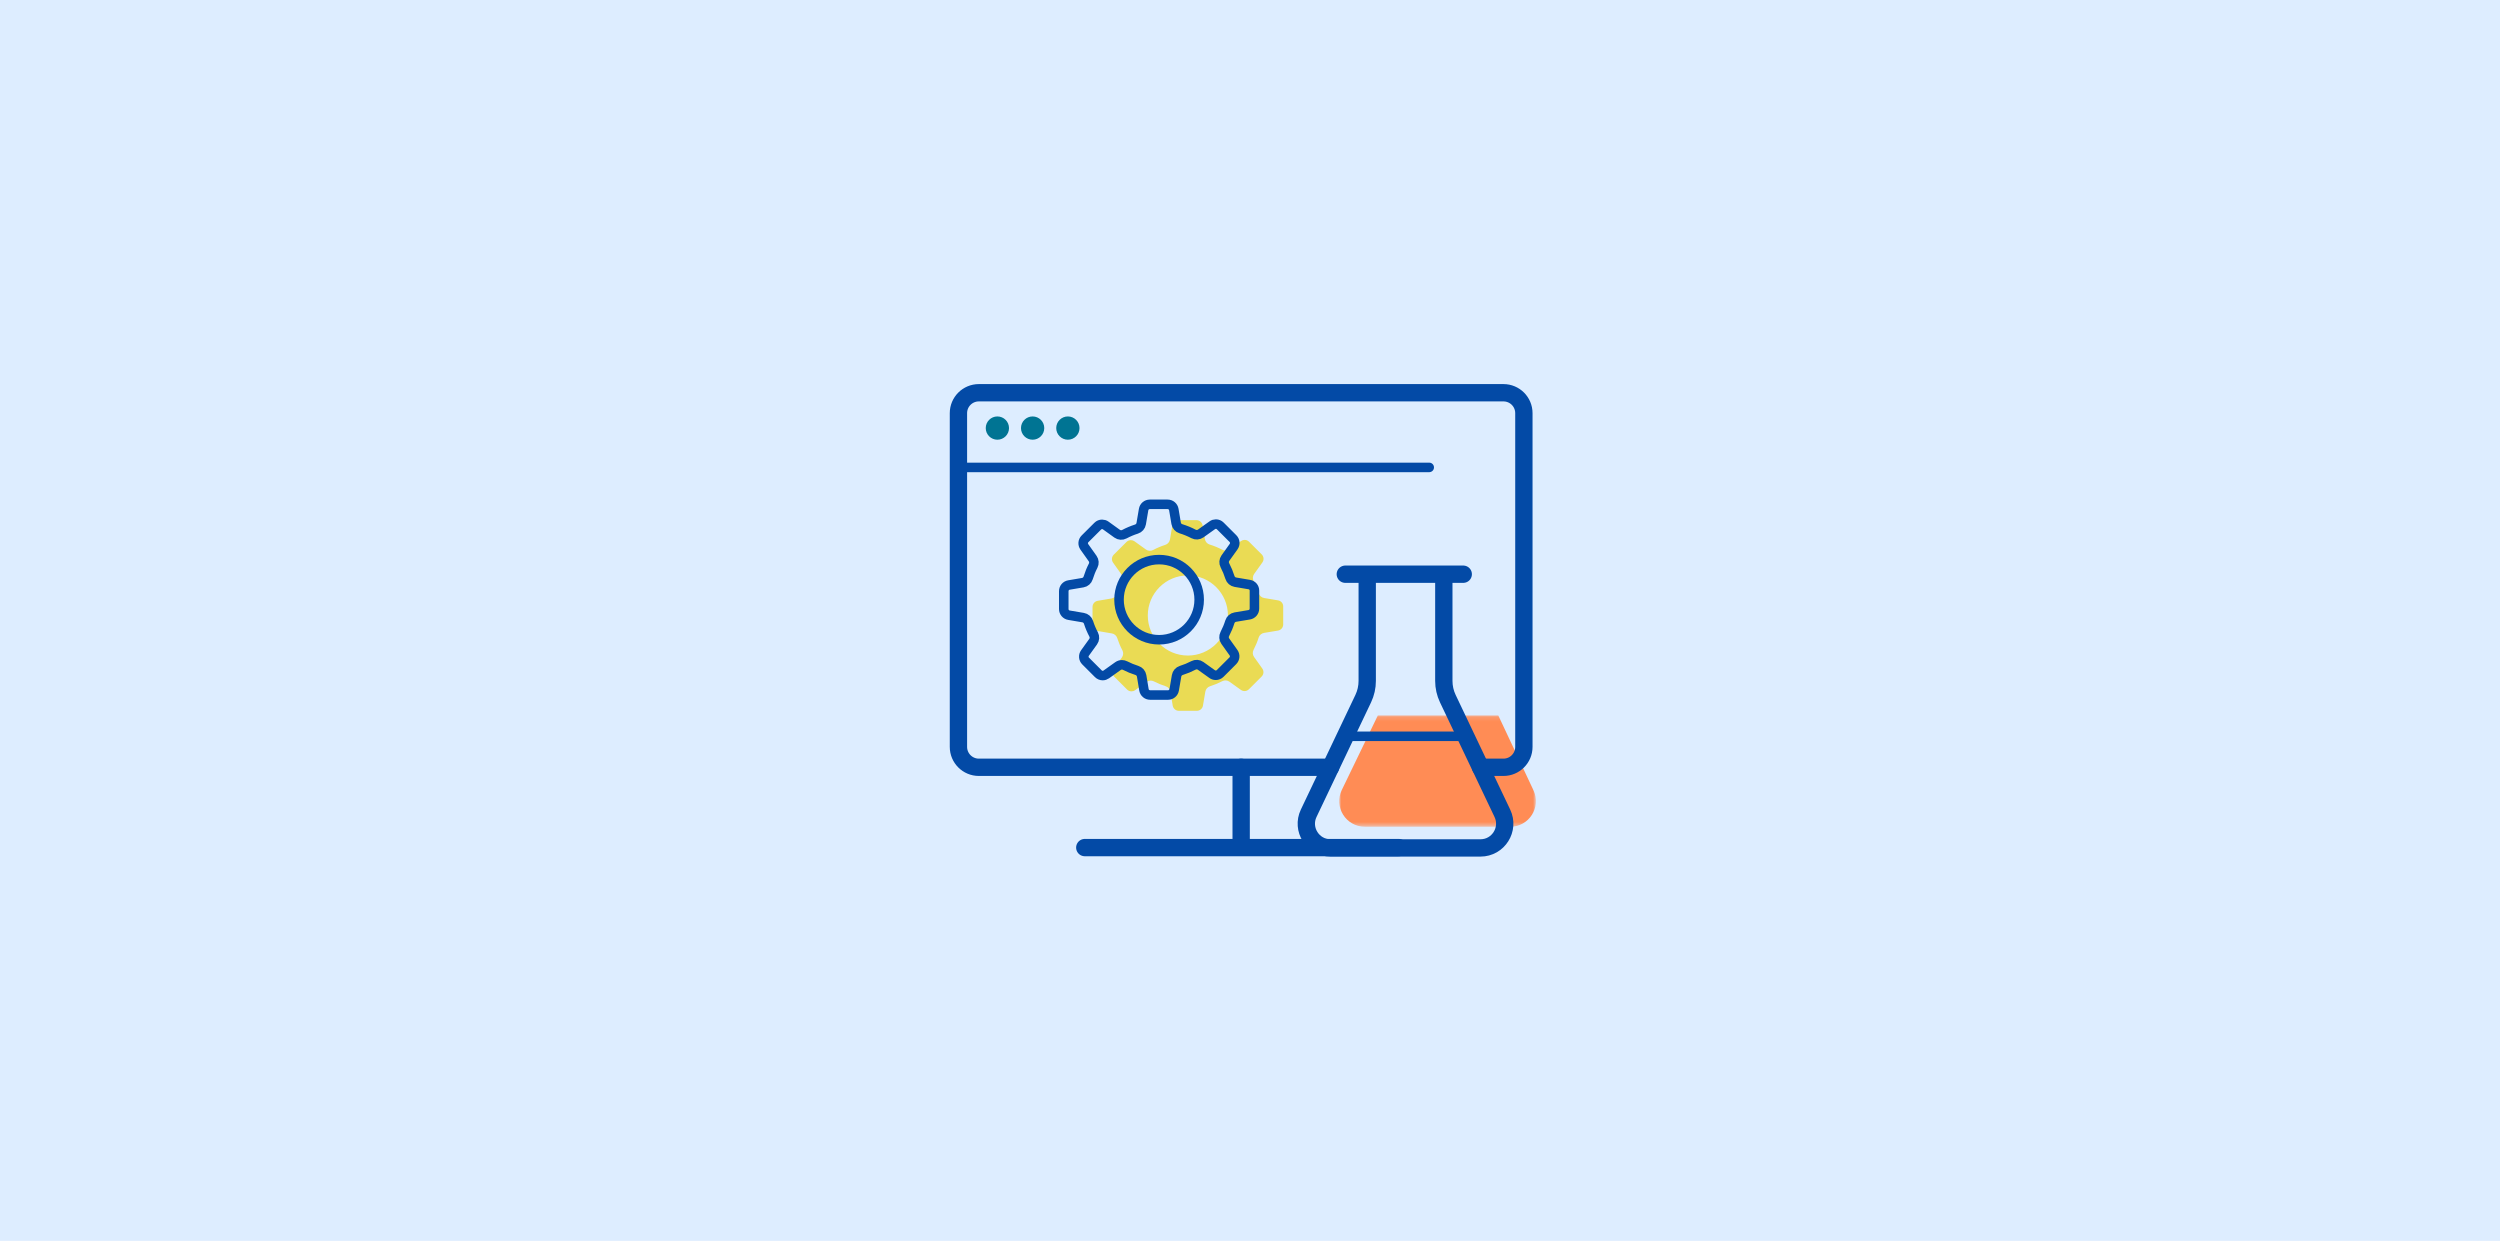 <?xml version="1.0" encoding="UTF-8"?>
<svg width="548px" height="272px" viewBox="0 0 548 272" version="1.1" xmlns="http://www.w3.org/2000/svg" xmlns:xlink="http://www.w3.org/1999/xlink">
    <title>Group Copy 17</title>
    <defs>
        <polygon id="path-1" points="-0 0.141 43.121 0.141 43.121 24.535 -0 24.535"></polygon>
    </defs>
    <g id="Etudiant" stroke="none" stroke-width="1" fill="none" fill-rule="evenodd">
        <g id="Home-étudiant-Copy" transform="translate(-655, -3596)">
            <g id="Group-Copy-17" transform="translate(655, 3596)">
                <rect id="Rectangle-Copy-2" fill="#DDEDFF" x="0" y="0" width="548" height="272"></rect>
                <g id="Group-30" transform="translate(210, 86)">
                    <g id="Group-3" transform="translate(83.553, 70.68)">
                        <mask id="mask-2" fill="white">
                            <use xlink:href="#path-1"></use>
                        </mask>
                        <g id="Clip-2"></g>
                        <path d="M34.87,0.141 L8.472,0.141 L0.566,16.49 C-1.234,20.212 1.477,24.535 5.611,24.535 L37.509,24.535 C41.617,24.535 44.329,20.263 42.582,16.546 L34.87,0.141 Z" id="Fill-1" fill="#FF8C55" mask="url(#mask-2)"></path>
                    </g>
                    <path d="M50.379,57.696 C45.528,57.696 41.595,53.764 41.595,48.914 C41.595,44.062 45.528,40.129 50.379,40.129 C55.23,40.129 59.164,44.062 59.164,48.914 C59.164,53.764 55.23,57.696 50.379,57.696 M70.154,45.603 L70.151,45.601 L67.092,45.083 C66.534,44.987 66.08,44.593 65.911,44.052 C65.618,43.122 65.246,42.221 64.802,41.374 C64.537,40.871 64.579,40.269 64.911,39.805 L66.714,37.282 C67.102,36.736 67.042,35.997 66.567,35.527 L63.788,32.747 C63.524,32.484 63.191,32.344 62.824,32.344 C62.536,32.344 62.273,32.428 62.041,32.594 L59.504,34.402 C59.041,34.731 58.441,34.772 57.937,34.509 C57.031,34.035 56.097,33.65 55.161,33.366 C54.611,33.198 54.212,32.744 54.116,32.18 L53.606,29.158 C53.495,28.496 52.927,28.014 52.256,28.014 L48.335,28.014 C47.664,28.014 47.095,28.496 46.985,29.157 L46.455,32.257 C46.36,32.815 45.967,33.266 45.429,33.437 C44.516,33.726 43.621,34.103 42.766,34.558 C42.258,34.83 41.651,34.79 41.182,34.451 L38.679,32.65 C38.452,32.487 38.179,32.4 37.89,32.4 C37.523,32.4 37.182,32.54 36.932,32.795 L36.922,32.805 L34.138,35.58 C33.664,36.053 33.602,36.795 33.991,37.341 L35.812,39.9 C36.141,40.361 36.182,40.959 35.922,41.463 C35.483,42.308 35.116,43.21 34.832,44.142 C34.664,44.692 34.209,45.091 33.644,45.185 L30.625,45.695 C29.962,45.807 29.481,46.374 29.481,47.047 L29.481,50.966 C29.481,51.637 29.962,52.206 30.623,52.317 L33.723,52.846 C34.279,52.94 34.731,53.333 34.903,53.872 C35.192,54.785 35.569,55.68 36.024,56.535 C36.296,57.045 36.254,57.652 35.917,58.119 L34.126,60.611 C33.74,61.155 33.801,61.894 34.274,62.364 L37.054,65.142 C37.319,65.407 37.653,65.547 38.019,65.547 C38.307,65.547 38.57,65.463 38.801,65.297 L41.366,63.471 C41.626,63.285 41.93,63.191 42.236,63.191 C42.472,63.191 42.71,63.247 42.929,63.361 C43.733,63.779 44.605,64.137 45.521,64.427 C46.062,64.598 46.457,65.052 46.549,65.613 L47.059,68.67 C47.171,69.331 47.738,69.811 48.409,69.811 L52.338,69.811 C53.011,69.811 53.579,69.331 53.69,68.669 L54.208,65.608 C54.304,65.048 54.699,64.594 55.241,64.425 C56.169,64.134 57.07,63.76 57.917,63.317 C58.424,63.052 59.026,63.094 59.49,63.427 L62.009,65.228 C62.241,65.395 62.514,65.481 62.804,65.481 C63.172,65.481 63.504,65.341 63.769,65.078 L66.544,62.303 C67.019,61.828 67.082,61.088 66.692,60.54 L64.891,58.01 C64.561,57.548 64.519,56.948 64.781,56.445 C65.245,55.552 65.618,54.652 65.889,53.772 C66.059,53.224 66.515,52.826 67.079,52.732 L70.136,52.223 C70.797,52.113 71.278,51.545 71.278,50.872 L71.278,46.933 C71.286,46.272 70.814,45.713 70.154,45.603" id="Fill-4" fill="#EADB54"></path>
                    <path d="M81.658,82.191 L4.564,82.191 C2.093,82.191 0.089,80.188 0.089,77.717 L0.089,4.564 C0.089,2.093 2.093,0.09 4.564,0.09 L119.56,0.09 C122.031,0.09 124.034,2.093 124.034,4.564 L124.034,77.717 C124.034,80.188 122.031,82.191 119.56,82.191 L114.523,82.191" id="Stroke-6" stroke="#034AA6" stroke-width="3.798" stroke-linecap="round" stroke-linejoin="round"></path>
                    <line x1="0.09" y1="16.456" x2="103.286" y2="16.456" id="Stroke-8" stroke="#034AA6" stroke-width="2.089" stroke-linecap="round" stroke-linejoin="round"></line>
                    <path d="M11.175,7.835 C11.175,6.426 10.034,5.284 8.625,5.284 C7.217,5.284 6.075,6.426 6.075,7.835 C6.075,9.243 7.217,10.385 8.625,10.385 C10.034,10.385 11.175,9.243 11.175,7.835" id="Fill-10" fill="#007493"></path>
                    <path d="M18.901,7.835 C18.901,6.426 17.759,5.284 16.351,5.284 C14.943,5.284 13.801,6.426 13.801,7.835 C13.801,9.243 14.943,10.385 16.351,10.385 C17.759,10.385 18.901,9.243 18.901,7.835" id="Fill-12" fill="#007493"></path>
                    <path d="M26.627,7.835 C26.627,6.426 25.485,5.284 24.077,5.284 C22.668,5.284 21.526,6.426 21.526,7.835 C21.526,9.243 22.668,10.385 24.077,10.385 C25.485,10.385 26.627,9.243 26.627,7.835" id="Fill-14" fill="#007493"></path>
                    <line x1="62.062" y1="82.191" x2="62.062" y2="99.643" id="Stroke-16" stroke="#034AA6" stroke-width="3.798" stroke-linecap="round" stroke-linejoin="round"></line>
                    <line x1="27.785" y1="99.79" x2="96.591" y2="99.79" id="Stroke-18" stroke="#034AA6" stroke-width="3.798" stroke-linecap="round" stroke-linejoin="round"></line>
                    <path d="M106.485,40.36 L106.485,63.257 C106.485,64.602 106.785,65.93 107.363,67.145 L119.316,92.265 C120.995,95.793 118.422,99.867 114.514,99.867 L81.666,99.867 C77.759,99.867 75.186,95.793 76.865,92.265 L88.818,67.145 C89.396,65.93 89.695,64.602 89.695,63.257 L89.695,40.36" id="Stroke-20" stroke="#034AA6" stroke-width="3.798" stroke-linecap="round" stroke-linejoin="round"></path>
                    <line x1="84.892" y1="39.866" x2="110.743" y2="39.866" id="Stroke-22" stroke="#034AA6" stroke-width="3.798" stroke-linecap="round" stroke-linejoin="round"></line>
                    <path d="M111.289,75.396 L84.892,75.396 L76.985,91.745 C75.185,95.467 77.896,99.79 82.03,99.79 L113.929,99.79 C118.036,99.79 120.748,95.518 119.001,91.801 L111.289,75.396 Z" id="Stroke-24" stroke="#034AA6" stroke-width="2.089" stroke-linecap="round" stroke-linejoin="round"></path>
                    <path d="M52.859,45.449 C52.859,50.3 48.926,54.233 44.075,54.233 C39.224,54.233 35.291,50.3 35.291,45.449 C35.291,40.597 39.224,36.664 44.075,36.664 C48.926,36.664 52.859,40.597 52.859,45.449 Z" id="Stroke-26" stroke="#034AA6" stroke-width="2.089" stroke-linecap="round" stroke-linejoin="round"></path>
                    <path d="M64.973,47.409 C64.973,48.08 64.493,48.648 63.832,48.759 L60.774,49.269 C60.21,49.363 59.755,49.761 59.585,50.308 C59.314,51.188 58.941,52.088 58.477,52.981 C58.215,53.485 58.257,54.085 58.586,54.546 L60.388,57.077 C60.777,57.623 60.715,58.364 60.24,58.839 L57.465,61.614 C57.201,61.878 56.867,62.018 56.5,62.018 C56.21,62.018 55.937,61.931 55.705,61.764 L53.185,59.963 C52.722,59.63 52.119,59.588 51.613,59.853 C50.766,60.297 49.865,60.67 48.937,60.961 C48.395,61.131 47.999,61.585 47.905,62.143 L47.385,65.204 C47.275,65.867 46.706,66.347 46.035,66.347 L42.106,66.347 C41.434,66.347 40.866,65.867 40.755,65.206 L40.246,62.148 C40.152,61.588 39.758,61.133 39.216,60.962 C38.301,60.673 37.429,60.315 36.625,59.897 C36.406,59.783 36.168,59.727 35.932,59.727 C35.626,59.727 35.322,59.821 35.062,60.006 L32.497,61.832 C32.266,61.998 32.003,62.083 31.715,62.083 C31.348,62.083 31.014,61.943 30.75,61.679 L27.97,58.899 C27.496,58.43 27.436,57.691 27.823,57.147 L29.614,54.656 C29.951,54.188 29.992,53.581 29.721,53.071 C29.265,52.216 28.888,51.321 28.598,50.408 C28.427,49.87 27.975,49.476 27.419,49.381 L24.319,48.853 C23.657,48.742 23.177,48.173 23.177,47.502 L23.177,43.582 C23.177,42.91 23.657,42.342 24.32,42.231 L27.34,41.721 C27.905,41.626 28.36,41.227 28.528,40.678 C28.813,39.746 29.179,38.844 29.618,37.998 C29.878,37.496 29.836,36.897 29.508,36.435 L27.687,33.877 C27.298,33.33 27.36,32.589 27.834,32.116 L30.618,29.341 L30.628,29.331 C30.878,29.076 31.218,28.936 31.584,28.936 C31.874,28.936 32.148,29.023 32.375,29.187 L34.878,30.988 C35.346,31.325 35.954,31.366 36.462,31.094 C37.317,30.639 38.213,30.261 39.124,29.972 C39.662,29.801 40.056,29.35 40.152,28.793 L40.68,25.693 C40.791,25.031 41.36,24.55 42.031,24.55 L45.951,24.55 C46.623,24.55 47.191,25.031 47.302,25.694 L47.812,28.715 C47.907,29.28 48.307,29.735 48.856,29.902 C49.793,30.187 50.727,30.571 51.634,31.045 C52.137,31.308 52.737,31.267 53.201,30.937 L55.737,29.131 C55.968,28.964 56.231,28.88 56.519,28.88 C56.886,28.88 57.22,29.019 57.484,29.284 L60.263,32.063 C60.737,32.533 60.798,33.272 60.409,33.818 L58.606,36.34 C58.275,36.804 58.234,37.406 58.498,37.91 C58.942,38.758 59.315,39.658 59.606,40.587 C59.776,41.129 60.23,41.524 60.788,41.619 L63.847,42.137 L63.85,42.138 C64.51,42.249 64.982,42.809 64.973,43.469 L64.973,47.409 Z" id="Stroke-28" stroke="#034AA6" stroke-width="2.089" stroke-linecap="round" stroke-linejoin="round"></path>
                </g>
            </g>
        </g>
    </g>
</svg>